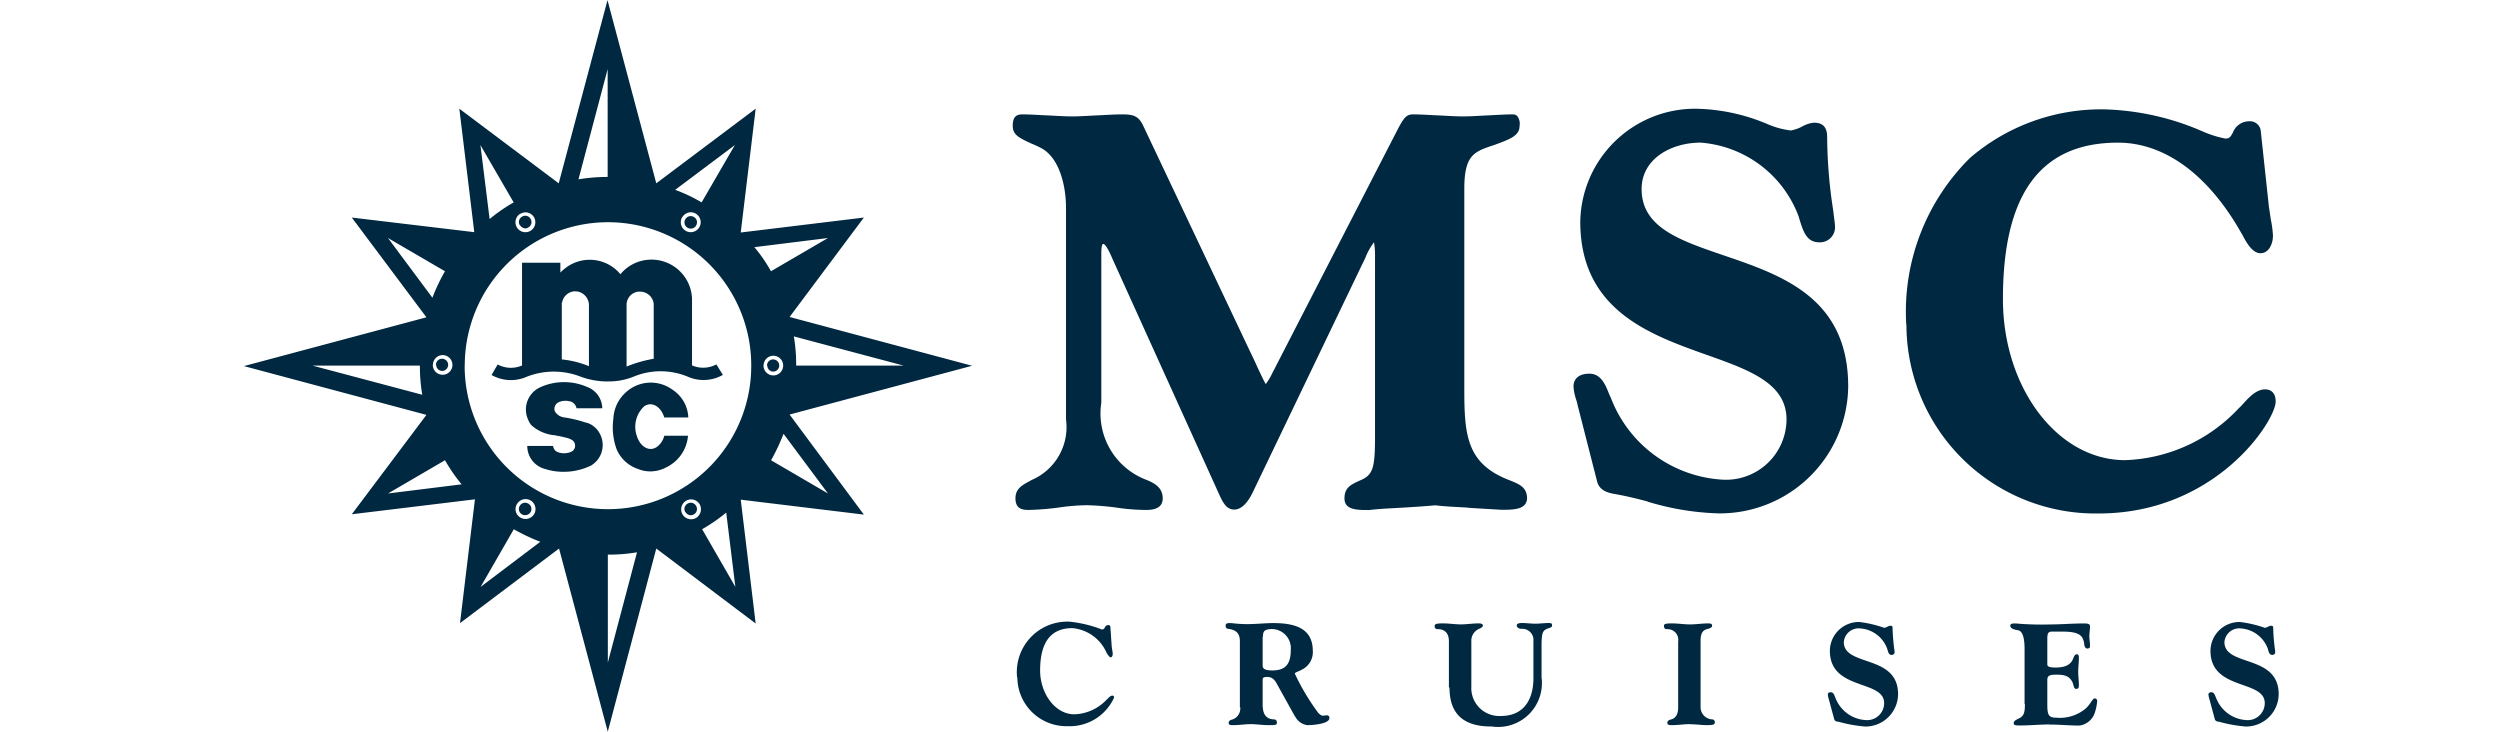 <svg xmlns="http://www.w3.org/2000/svg" xmlns:xlink="http://www.w3.org/1999/xlink" width="82" height="24" viewBox="0 0 82 24">
  <defs>
    <clipPath id="clip-msc-logo">
      <rect width="82" height="24"/>
    </clipPath>
  </defs>
  <g id="msc-logo" clip-path="url(#clip-msc-logo)">
    <path id="Union_41" data-name="Union 41" d="M-1433.663-352.008l-3.249,2.447.49-4.061-4.039.49,2.448-3.26-5.986-1.6,5.986-1.6-2.448-3.272,4.017.479-.49-4.05,3.26,2.448,1.6-6.008,1.6,6.008,3.26-2.448-.49,4.061,4.039-.49-2.437,3.261,5.987,1.6-5.987,1.6,2.437,3.282-4.039-.49.49,4.062-3.26-2.459-1.591,6.008Zm1.6.2v3.539l.957-3.616A5.533,5.533,0,0,1-1432.061-351.808Zm3.093-.834,1.09,1.892-.3-2.437A5.559,5.559,0,0,1-1428.968-352.643Zm-7.266,1.892,1.958-1.48a6.279,6.279,0,0,1-.869-.411Zm6.743-2.827a.328.328,0,0,0-.122.445.327.327,0,0,0,.445.122.338.338,0,0,0,.122-.445.328.328,0,0,0-.285-.165A.324.324,0,0,0-1429.491-353.578Zm-5.552.112a.318.318,0,0,0,.122.445.328.328,0,0,0,.445-.122.328.328,0,0,0-.122-.445.321.321,0,0,0-.16-.043A.328.328,0,0,0-1435.043-353.466Zm-1.714-4.54a4.7,4.7,0,0,0,4.7,4.706,4.7,4.7,0,0,0,4.7-4.706,4.7,4.7,0,0,0-4.7-4.706A4.7,4.7,0,0,0-1436.756-358.006Zm10.047,3.1,1.869,1.091-1.457-1.958A6.811,6.811,0,0,1-1426.71-354.9Zm-12.561,1.091,2.414-.3a5.512,5.512,0,0,1-.545-.79Zm1.123-3.238a5.524,5.524,0,0,1-.077-.957h-3.527Zm11.193-.957a.323.323,0,0,0,.323.323.323.323,0,0,0,.322-.323.323.323,0,0,0-.322-.323A.323.323,0,0,0-1426.955-358.006Zm-10.848-.022a.323.323,0,0,0,.322.323.323.323,0,0,0,.323-.323.323.323,0,0,0-.323-.322A.322.322,0,0,0-1437.8-358.028Zm11.916.022h3.527l-3.6-.957A5.441,5.441,0,0,1-1425.886-358.006Zm-11.928-2.226a6.181,6.181,0,0,1,.412-.868l-1.869-1.09Zm10.56-1.658a4.954,4.954,0,0,1,.545.79l1.869-1.09Zm-2.371-.979a.328.328,0,0,0,.122.445.328.328,0,0,0,.446-.122.328.328,0,0,0-.122-.446.324.324,0,0,0-.16-.042A.329.329,0,0,0-1429.625-362.868Zm-5.3-.122a.328.328,0,0,0-.122.446.327.327,0,0,0,.445.122.328.328,0,0,0,.122-.445.328.328,0,0,0-.285-.164A.323.323,0,0,0-1434.92-362.991Zm-1.013.178a5.571,5.571,0,0,1,.789-.545l-1.09-1.88Zm6.086-.957a5.2,5.2,0,0,1,.868.411l1.091-1.88Zm-3.171-.345a5.836,5.836,0,0,1,.957-.078v-3.538Zm53.819,17.791c-.045,0-.122-.011-.145-.077l-.178-.657a.806.806,0,0,1-.033-.156c0-.044.023-.077.1-.077.1,0,.122.133.157.2a1.128,1.128,0,0,0,.978.712.558.558,0,0,0,.612-.556c0-.778-1.78-.4-1.78-1.714a.95.95,0,0,1,.968-.946,3.791,3.791,0,0,1,.812.19c.056,0,.156-.068.2-.068.067,0,.078.022.078.089a6.229,6.229,0,0,0,.067.768.094.094,0,0,1-.1.1c-.089,0-.111-.078-.144-.2a1.015,1.015,0,0,0-.879-.668.489.489,0,0,0-.545.446c0,.823,1.78.389,1.78,1.714a1.071,1.071,0,0,1-1.079,1.057A4.555,4.555,0,0,1-1379.2-346.323Zm-12.484,0c-.045,0-.122-.011-.145-.077l-.178-.657a.806.806,0,0,1-.033-.156c0-.044.023-.077.1-.077.1,0,.122.133.156.2a1.129,1.129,0,0,0,.979.712.558.558,0,0,0,.612-.556c0-.778-1.78-.4-1.78-1.714a.95.95,0,0,1,.968-.946,3.791,3.791,0,0,1,.812.19c.056,0,.156-.068.2-.068.067,0,.077.022.077.089a6.246,6.246,0,0,0,.068.768.094.094,0,0,1-.1.1c-.089,0-.111-.078-.144-.2a1.015,1.015,0,0,0-.879-.668.489.489,0,0,0-.545.446c0,.823,1.78.389,1.78,1.714a1.071,1.071,0,0,1-1.079,1.057A4.555,4.555,0,0,1-1391.683-346.323Zm-12.774-1.124h-.011v-1.513c0-.3-.167-.4-.367-.4a.089.089,0,0,1-.1-.1c0-.067.045-.089.279-.089.189,0,.389.033.579.033s.389-.033.578-.033c.122,0,.145.033.145.077s-.067.078-.145.112a.422.422,0,0,0-.233.4v1.48a.917.917,0,0,0,.968.968c.857,0,1.068-.69,1.068-1.224v-1.224a.368.368,0,0,0-.389-.411c-.078,0-.157-.033-.157-.112,0-.056.056-.078.178-.078.145,0,.29.022.434.022s.29-.022.434-.022c.1,0,.112.022.112.078,0,.078-.089.078-.167.112-.145.067-.178.144-.178.567v1.024a1.439,1.439,0,0,1-1.636,1.613C-1403.944-346.167-1404.456-346.534-1404.456-347.447Zm-14.175-.333a1.657,1.657,0,0,1,1.724-1.825,4.044,4.044,0,0,1,1.057.256c.122,0,.077-.144.211-.144a.063.063,0,0,1,.068.055l.044.646c.011.088.033.189.033.244s-.023.112-.067.112-.112-.112-.133-.145a1.351,1.351,0,0,0-1.124-.812c-.612,0-1.057.345-1.057,1.39,0,.734.478,1.436,1.123,1.436a1.509,1.509,0,0,0,1.035-.456c.067-.056.133-.156.211-.156.044,0,.056.022.056.067a1.6,1.6,0,0,1-1.525.935A1.611,1.611,0,0,1-1418.631-347.78Zm33.88,1.546c-.323,0-.645.033-.968.033-.156,0-.222,0-.222-.077s.089-.112.178-.157c.156-.077.189-.189.189-.467h-.011v-1.8c0-.233-.023-.6-.223-.623-.144-.022-.245-.067-.245-.145s.078-.077.178-.077a9.441,9.441,0,0,0,1.112.033c.379,0,.746-.033,1.113-.033.111,0,.212,0,.212.1s-.022.211-.022.323.022.2.022.311c0,.056-.022.089-.089.089s-.1-.089-.1-.134c-.033-.3-.167-.422-.734-.422h-.311c-.133,0-.167.044-.167.233v.846c0,.077.089.1.278.1.278,0,.49-.078.567-.289.056-.134.078-.145.122-.145.068,0,.068.067.068.133,0,.145-.022.29-.022.434s.022.29.022.435c0,.067,0,.133-.089.133s-.078-.145-.134-.245c-.111-.189-.256-.222-.534-.222-.234,0-.278.055-.278.177v.824c0,.356.067.412.322.412a1.306,1.306,0,0,0,.946-.311c.167-.157.211-.323.29-.323a.079.079,0,0,1,.077.089,1.531,1.531,0,0,1-.077.378.616.616,0,0,1-.5.423C-1384.106-346.2-1384.429-346.234-1384.751-346.234Zm-11.805-.011c-.189,0-.39.033-.579.033-.1,0-.167,0-.167-.078s.088-.1.133-.111c.189-.056.222-.245.222-.4v-2.158a.349.349,0,0,0-.367-.4c-.067,0-.1-.033-.1-.112s.133-.077.278-.077c.189,0,.39.033.579.033s.389-.033.579-.033c.077,0,.144,0,.144.077s-.133.1-.178.112c-.189.056-.2.245-.2.4v2.158a.4.4,0,0,0,.367.4c.067,0,.1.033.1.111s-.133.078-.278.078S-1396.367-346.244-1396.556-346.244Zm-12.963-.257-.568-1.023c-.077-.145-.156-.267-.333-.267-.122,0-.156.022-.156.089v.813c0,.389.167.478.367.49.067,0,.1.033.1.111s-.056.078-.278.078c-.189,0-.39-.033-.579-.033s-.39.033-.579.033c-.078,0-.145,0-.145-.078s.089-.1.134-.111a.384.384,0,0,0,.245-.4h-.012v-2.169c0-.29-.167-.367-.367-.4-.067,0-.1-.033-.1-.112,0-.044.022-.078.133-.078s.245.034.59.034c.256,0,.612-.034.823-.034.646,0,1.313.122,1.313.913a.635.635,0,0,1-.355.612c-.089.056-.234.089-.234.134a7.351,7.351,0,0,0,.778,1.3c.056.044.089.078.134.078s.1-.012.144-.012.078.033.078.089c0,.2-.568.234-.724.234A.528.528,0,0,1-1409.519-346.5Zm-1.057-2.615v.946c0,.056,0,.166.311.166.434,0,.612-.2.612-.679a.628.628,0,0,0-.624-.679C-1410.531-349.36-1410.575-349.294-1410.575-349.115Zm-18.938-4.083a.2.2,0,0,1,.078-.278.2.2,0,0,1,.278.077.2.2,0,0,1-.078.278.209.209,0,0,1-.1.027A.2.2,0,0,1-1429.513-353.2Zm-5.352.077a.2.2,0,0,1-.078-.278.2.2,0,0,1,.278-.077.2.2,0,0,1,.078.278.2.2,0,0,1-.176.1A.211.211,0,0,1-1434.865-353.121Zm45.4-6.231a7.092,7.092,0,0,1,2.092-5.463,6.591,6.591,0,0,1,4.44-1.591,8.615,8.615,0,0,1,3.193.724,3.411,3.411,0,0,0,.745.233c.134,0,.167-.055.245-.2a.572.572,0,0,1,.545-.367.352.352,0,0,1,.367.311l.267,2.481c.022.145.044.3.067.445a3.434,3.434,0,0,1,.067.512c0,.29-.145.579-.411.579s-.468-.367-.579-.579a.29.29,0,0,0-.033-.056c-1.079-1.924-2.515-2.992-4.062-2.992-2.536,0-3.772,1.679-3.772,5.129,0,2.915,1.792,5.285,4.006,5.285a5.339,5.339,0,0,0,3.727-1.7,1.2,1.2,0,0,0,.122-.122c.2-.222.446-.5.746-.5.111,0,.345.045.345.4,0,.623-1.947,3.671-5.808,3.671A6.2,6.2,0,0,1-1389.469-359.352Zm-8.479,5.809q-.483-.134-1-.234c-.022,0-.045-.011-.067-.011-.19-.034-.5-.089-.59-.4l-.645-2.526a1.355,1.355,0,0,0-.044-.167,1.642,1.642,0,0,1-.089-.445c0-.089.033-.411.523-.411.39,0,.534.389.645.668.033.067.056.122.078.177a4.18,4.18,0,0,0,3.571,2.626,1.987,1.987,0,0,0,2.17-1.969c0-1.191-1.224-1.625-2.637-2.126-1.836-.656-4.128-1.457-4.128-4.361a3.767,3.767,0,0,1,3.828-3.705,6.288,6.288,0,0,1,2.281.49,2.766,2.766,0,0,0,.8.223,1.373,1.373,0,0,0,.355-.122.99.99,0,0,1,.4-.134c.39,0,.434.267.434.49a16.232,16.232,0,0,0,.2,2.4c.033.289.056.422.056.49a.494.494,0,0,1-.512.544c-.411,0-.523-.334-.656-.768l-.022-.077a3.733,3.733,0,0,0-3.216-2.425c-.957,0-1.936.523-1.936,1.524,0,1.257,1.246,1.68,2.681,2.17,1.925.657,4.095,1.391,4.095,4.306a4.212,4.212,0,0,1-4.251,4.161A8.788,8.788,0,0,1-1397.948-353.543Zm-5.886.2c-.356-.023-.723-.033-1.079-.077-.367.033-.723.055-1.079.077s-.723.033-1.09.078h-.045c-.378,0-.768-.012-.768-.379s.211-.456.556-.612c.4-.177.446-.456.446-1.469v-5.9a2.7,2.7,0,0,0-.033-.423,2.132,2.132,0,0,0-.29.523l-.077.157-3.616,7.532c-.178.367-.39.556-.6.556-.256,0-.367-.233-.456-.411l-.011-.023-3.539-7.811c-.177-.422-.266-.467-.289-.467s-.067,0-.067.345v4.863a2.325,2.325,0,0,0,1.469,2.525c.278.112.545.257.545.612,0,.379-.4.379-.568.379a6.715,6.715,0,0,1-.957-.078,9.046,9.046,0,0,0-.946-.077,6.84,6.84,0,0,0-.946.077,9.023,9.023,0,0,1-.957.078c-.178,0-.456,0-.456-.379,0-.322.222-.434.467-.567l.056-.033a1.887,1.887,0,0,0,1.135-1.992v-6.944c0-.723-.222-1.669-.845-1.969a3.075,3.075,0,0,0-.29-.133c-.411-.189-.612-.29-.612-.579,0-.267.089-.378.311-.378.278,0,.556.022.823.033s.545.033.813.033.544-.022.812-.033.545-.033.823-.033c.367,0,.534.044.689.355l3.539,7.477c.1.2.178.378.245.523.111.234.2.423.245.49a2.208,2.208,0,0,0,.233-.4c.045-.078.089-.167.134-.256l3.972-7.722c.2-.379.29-.467.49-.467.278,0,.556.022.824.033s.545.033.813.033.545-.022.812-.033.545-.033.823-.033a.185.185,0,0,1,.156.067.417.417,0,0,1,.067.311c0,.322-.311.434-.823.623l-.1.033c-.6.2-.89.346-.89,1.413v6.543c0,1.513.067,2.459,1.458,3,.367.144.6.245.6.612-.022.367-.456.367-.834.367C-1403.11-353.3-1403.477-353.321-1403.833-353.344Zm-30.23-1.257a.777.777,0,0,1-.635-.768h.846v-.011a.24.24,0,0,0,.144.211.592.592,0,0,0,.434,0,.219.219,0,0,0,.145-.211.221.221,0,0,0-.133-.2.7.7,0,0,0-.2-.067,2.376,2.376,0,0,0-.266-.056.581.581,0,0,0-.134-.022,1.313,1.313,0,0,1-.7-.322.648.648,0,0,1-.111-.189.8.8,0,0,1,.4-1.057,1.893,1.893,0,0,1,1.535-.011.761.761,0,0,1,.5.7h-.845a.285.285,0,0,0-.256-.234.532.532,0,0,0-.322.033.24.24,0,0,0-.134.3.414.414,0,0,0,.3.2,3.965,3.965,0,0,1,.7.166.6.6,0,0,1,.267.122.693.693,0,0,1,.189.212.782.782,0,0,1-.267,1.079,2.033,2.033,0,0,1-.889.206A1.956,1.956,0,0,1-1434.064-354.6Zm3-.011a1.161,1.161,0,0,1-.7-.635,2.091,2.091,0,0,1-.112-1.012,1.235,1.235,0,0,1,.423-.879,1.207,1.207,0,0,1,1.513-.077,1.14,1.14,0,0,1,.523.913h-.789c-.112-.367-.412-.535-.657-.367a.912.912,0,0,0-.245.967c.112.367.412.535.657.367a.639.639,0,0,0,.245-.367h.778a1.258,1.258,0,0,1-.712,1.035,1.107,1.107,0,0,1-.524.134A1.054,1.054,0,0,1-1431.059-354.612Zm1.646-1.691h0v0Zm-2.658-1.18a2.556,2.556,0,0,1-.869-.156,2.428,2.428,0,0,0-1.769,0,1.287,1.287,0,0,1-1.157-.056l.2-.345a.92.92,0,0,0,.8.033v-3.371h1.257v.323a1.27,1.27,0,0,1,.134-.122,1.305,1.305,0,0,1,1.836.177,1.315,1.315,0,0,1,.957-.478,1.33,1.33,0,0,1,1.391,1.268v2.2a.92.92,0,0,0,.8-.033l.212.345a1.284,1.284,0,0,1-1.156.056,2.318,2.318,0,0,0-1.769,0,2.117,2.117,0,0,1-.793.157Zm1.034-2.948a.436.436,0,0,0-.4.434v2.025a4.279,4.279,0,0,1,.89-.256v-1.8a.448.448,0,0,0-.448-.4Zm-2.525.356v1.869a3.161,3.161,0,0,1,.89.222V-360a.456.456,0,0,0-.456-.445A.441.441,0,0,0-1433.563-360.075Zm6.731,2.069a.2.2,0,0,1,.2-.2.2.2,0,0,1,.2.2.2.2,0,0,1-.2.2A.2.2,0,0,1-1426.832-358.006Zm-10.859-.022a.2.2,0,0,1,.2-.2.2.2,0,0,1,.2.2.2.2,0,0,1-.2.2A.2.2,0,0,1-1437.692-358.028Zm8.257-4.495a.2.2,0,0,1-.078-.278.2.2,0,0,1,.278-.078.2.2,0,0,1,.078.278.2.2,0,0,1-.177.105A.207.207,0,0,1-1429.435-362.523Zm-5.508-.089a.2.2,0,0,1,.078-.278.2.2,0,0,1,.279.077.2.2,0,0,1-.078.278.155.155,0,0,1-.1.032A.23.23,0,0,1-1434.943-362.612Z" transform="translate(1452 370)" fill="#002840"/>
  </g>
</svg>
